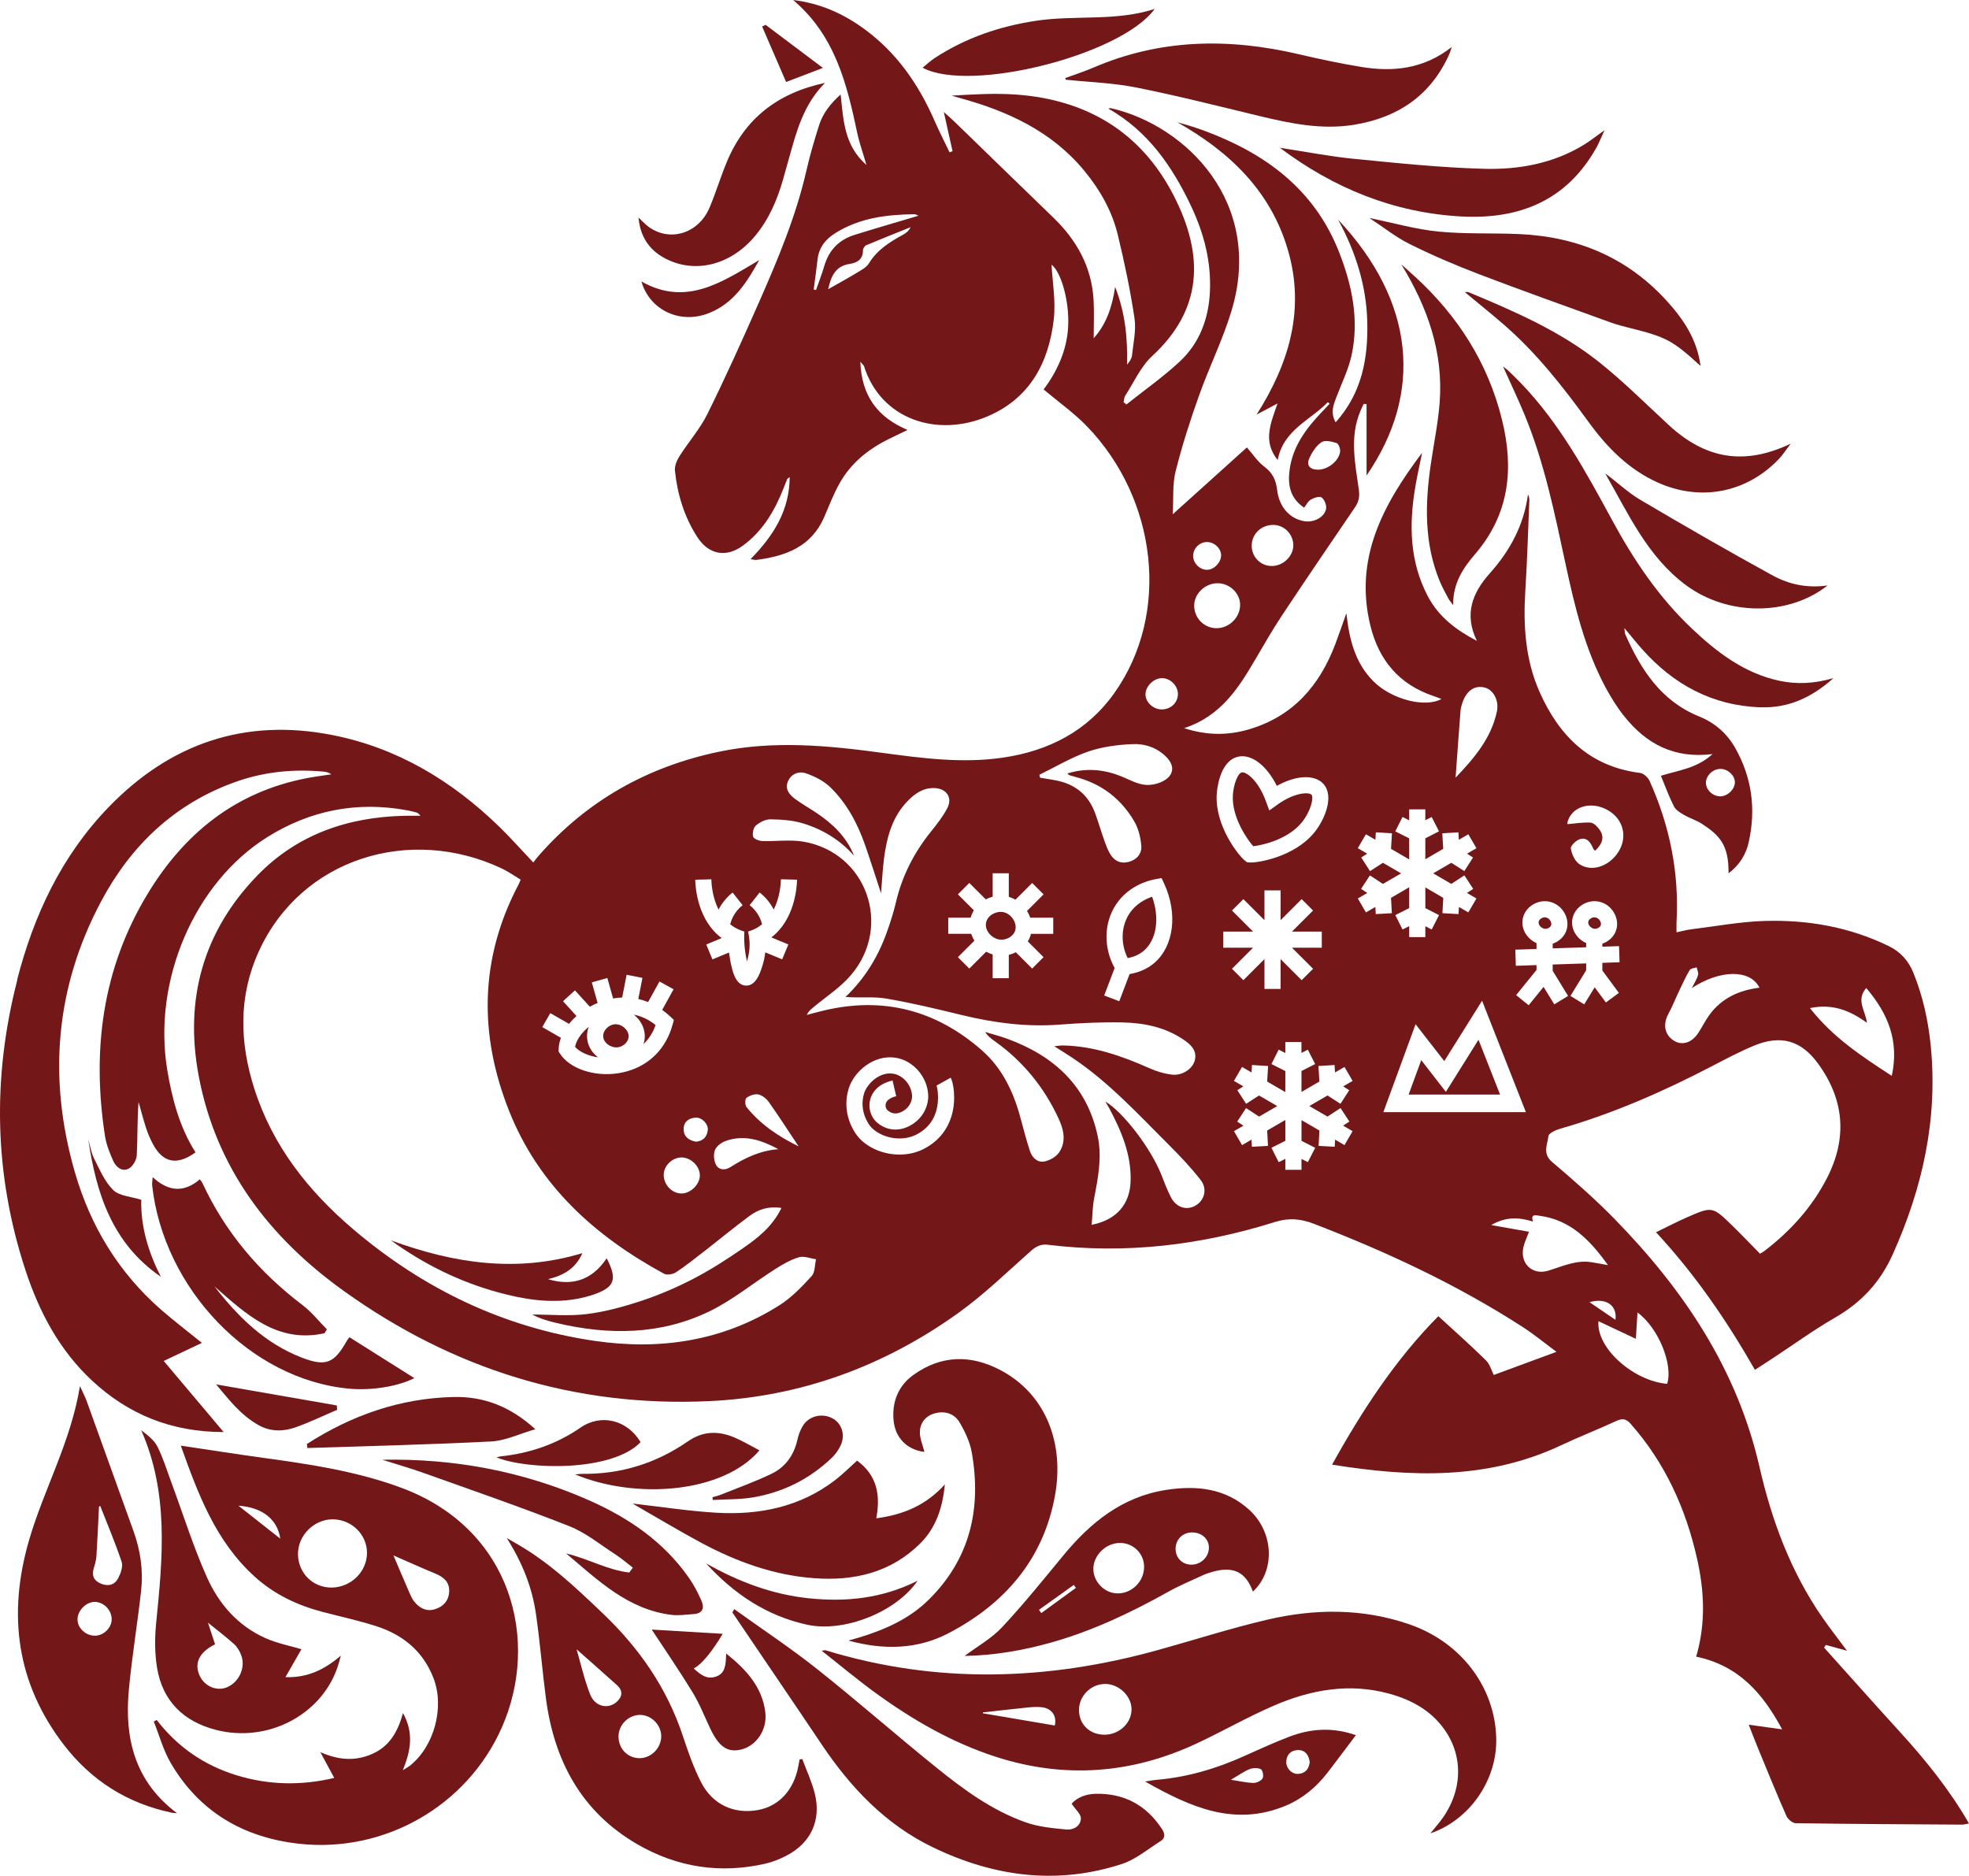 <?xml version="1.0" encoding="UTF-8"?> <svg xmlns="http://www.w3.org/2000/svg" width="1268" height="1208" viewBox="0 0 1268 1208" fill="none"><path d="M99.033 1108.69C99.664 1108.34 100.296 1108.01 100.927 1107.66C114.279 1125.03 131.432 1136.85 152.259 1143.25C173.085 1149.65 194.015 1150.04 215.254 1144.98C211.993 1138.96 209.145 1133.69 206.297 1128.41C217.986 1133.48 228.632 1134.42 239.767 1129.5C250.953 1124.55 256.224 1115.11 259.523 1103.25C266.431 1115.64 264.73 1127.18 259.382 1140.02C261.895 1138.44 262.99 1137.89 263.931 1137.14C279.68 1124.66 286.446 1099.45 279.126 1080.62C272.476 1063.52 259.665 1052.93 242.692 1047.4C231.274 1043.69 219.468 1041.16 207.844 1038.11C191.554 1033.84 176.72 1026.85 164.09 1015.43C138.881 992.674 127.553 962.188 116.444 931.006C134.757 933.724 152.156 936.469 169.593 938.866C199.84 943.015 229.946 947.512 258.789 958.271C329.697 984.724 347.972 1056.74 323.034 1112.8C300.622 1163.2 247.422 1193.5 192.507 1187.37C156.795 1183.37 128.314 1166.84 109.936 1135.33C105.141 1127.12 102.603 1117.6 99.033 1108.68V1108.69ZM153.548 969.674C162.44 976.684 171.23 983.603 180.483 990.896C178.743 978.397 168.742 970.679 153.548 969.674ZM214.21 978.449C202.005 978.449 191.592 989.092 191.902 1001.29C192.198 1013.26 201.67 1022.5 213.54 1022.4C226.08 1022.28 236.39 1012.12 236.338 999.941C236.287 988.151 226.312 978.462 214.223 978.449H214.21ZM289.281 1024.76C289.462 1018.7 285.595 1015.58 280.363 1013.41C270.723 1009.4 261.212 1005.11 253.376 1001.69C255.953 1007.74 259.304 1015.71 262.771 1023.65C263.931 1026.3 264.962 1029.14 266.728 1031.36C270.156 1035.68 274.705 1038.13 280.401 1036.25C285.814 1034.45 289.114 1030.56 289.281 1024.76Z" fill="#731718"></path><path d="M894.785 1090.77C868.958 1083.63 844.007 1088.17 820.1 1098.54C803.372 1105.79 787.469 1114.9 770.947 1122.65C728.92 1142.36 685.656 1145.7 641.296 1131.38C613.149 1122.3 587.864 1107.67 564.073 1090.42C552.371 1081.94 541.275 1072.61 529.109 1063.05C530.9 1062.86 531.338 1062.69 531.686 1062.8C603.136 1084.65 674.546 1082.45 745.944 1062.56C769.323 1056.06 792.469 1048.61 816.079 1043.09C846.662 1035.94 877.502 1035.67 907.621 1046.08C941.026 1057.64 962.767 1086.57 963.553 1119.52C964.185 1145.96 946.851 1171.84 921.179 1180.68C923.743 1177.52 925.316 1175.64 926.849 1173.72C941.657 1155.19 943.114 1131.96 930.136 1113.72C921.462 1101.5 908.884 1094.66 894.785 1090.77ZM671.067 1099.49C668.025 1099.11 664.868 1099.31 661.788 1099.62C652.148 1100.59 642.533 1101.73 632.906 1102.82C632.932 1103 632.958 1103.19 632.996 1103.37C648.397 1105.99 663.811 1108.61 679.25 1111.23C680.694 1105.33 677.536 1100.29 671.067 1099.48V1099.49ZM711.315 1084.47C702.229 1084.7 694.767 1092.38 694.857 1101.4C694.961 1110.61 701.778 1117.16 711.289 1117.16C720.852 1117.16 728.855 1109.52 728.688 1100.55C728.533 1091.94 720.208 1084.24 711.302 1084.47H711.315Z" fill="#731718"></path><path d="M333.757 994.8C354.248 1006.67 371.247 1022.86 388.22 1039.05C411.56 1061.29 429.525 1087.06 439.745 1117.96C443.122 1128.16 446.666 1138.47 451.589 1147.98C459.025 1162.33 472.867 1168.43 488.074 1165.67C501.671 1163.21 511.272 1152.77 514.107 1137.4C514.378 1135.96 514.649 1134.53 514.932 1133.08C515.512 1133.01 516.092 1132.93 516.672 1132.85C519.378 1140.17 522.742 1147.31 524.649 1154.82C529.109 1172.34 522.123 1187.1 506.014 1195.28C501.98 1197.33 497.65 1199.08 493.255 1200.11C464.013 1206.93 436.111 1202.6 410.361 1187.67C374.43 1166.83 356.826 1133.92 351.555 1093.68C349.183 1075.59 347.753 1057.36 345.136 1039.31C342.675 1022.4 336.54 1006.62 326.346 990.522C329.955 992.597 331.862 993.692 333.77 994.787L333.757 994.8ZM412.075 1132.27C419.653 1132.19 426.123 1125.28 425.814 1117.6C425.517 1110.41 419.086 1104.3 411.934 1104.41C404.484 1104.53 398.182 1111.05 398.311 1118.51C398.44 1126.41 404.381 1132.35 412.075 1132.27ZM380.049 1091.23C383.194 1099.23 391.777 1100.97 397.254 1095.91C400.992 1092.46 401.121 1088.67 397.345 1085.25C388.684 1077.46 379.92 1069.78 371.311 1062.15C373.979 1071.29 376.247 1081.56 380.049 1091.22V1091.23Z" fill="#731718"></path><path d="M1133.7 455.504C1102.61 454.434 1077.61 440.776 1057.27 417.828C1053.75 413.859 1050.44 409.697 1046.06 404.453C1046.36 406.785 1046.28 407.61 1046.56 408.28C1056.64 431.228 1069.68 451.497 1094.3 461.444C1104.25 465.464 1112.08 472.28 1117.36 481.545C1128.19 500.563 1130.91 520.999 1126.16 542.286C1124.41 550.158 1120.37 556.975 1113.15 562.399C1113.36 544.141 1107.38 537.995 1096.13 530.624C1092.52 528.266 1088.22 526.978 1084.45 524.8C1082.04 523.396 1079.21 521.695 1078.02 519.389C1074.84 513.139 1072.45 506.491 1069.58 499.597C1080.86 496.066 1092.66 494.907 1102.84 485.629C1077.82 488.722 1060.02 478.865 1045.97 461.276C1041.34 455.478 1037.35 449.061 1033.84 442.503C1020.59 417.712 1014.09 390.653 1008.24 363.452C1001.21 330.801 994.6 298.034 981.764 267.007C977.614 256.969 972.923 247.151 967.897 235.966C969.843 237.525 970.706 238.105 971.428 238.814C974.109 241.417 976.789 244.007 979.38 246.7C1004.32 272.573 1021.25 303.794 1038.19 335.002C1052.01 360.489 1068.01 384.378 1089.17 404.453C1105.6 420.044 1123.31 433.664 1146.12 438.47C1157.19 440.802 1168.35 440.287 1180.69 436.73C1166.42 449.487 1151.37 456.11 1133.66 455.491L1133.7 455.504ZM1098.59 503.849C1098.4 508.488 1102.86 512.83 1107.82 512.843C1112.48 512.843 1117.2 508.333 1117.23 503.823C1117.25 499.52 1112.87 495.306 1108.24 495.177C1103.36 495.036 1098.78 499.146 1098.58 503.849H1098.59Z" fill="#731718"></path><path d="M51.49 892.672C53.423 896.95 54.802 899.501 55.769 902.181C65.86 930.078 75.835 958.013 85.926 985.896C90.449 998.408 92.331 1011.33 90.875 1024.47C88.503 1045.92 84.895 1067.23 82.936 1088.71C80.114 1119.64 86.854 1147.37 114.021 1167.73C112.32 1167.56 111.534 1167.56 110.773 1167.41C82.137 1161.47 58.836 1146.73 41.115 1123.68C10.584 1083.94 4.888 1039.77 18.6 992.275C28.137 959.237 45.574 928.854 51.49 892.672ZM76.17 1016.28C77.768 1013.15 79.327 1008.74 78.322 1005.77C74.25 993.576 69.198 981.709 64.507 969.726C64.249 969.945 63.991 970.164 63.733 970.396C63.218 980.974 62.779 991.553 62.109 1002.11C61.942 1004.75 61.156 1007.39 60.382 1009.95C58.939 1014.75 60.421 1017.98 65.035 1019.89C69.803 1021.85 73.94 1020.62 76.17 1016.28ZM61.027 1053.4C66.684 1053.44 71.917 1048.38 71.917 1042.84C71.917 1036.84 66.762 1031.59 60.911 1031.64C55.318 1031.69 49.853 1037.35 49.918 1043.02C49.982 1048.51 55.163 1053.35 61.014 1053.4H61.027Z" fill="#731718"></path><path d="M472.802 1036.26C490.806 1049.2 509.158 1061.34 526.325 1074.97C552.474 1095.73 577.566 1117.83 603.574 1138.78C621.024 1152.85 639.273 1166.12 660.666 1173.65C668.863 1176.53 677.91 1177.36 686.661 1178.21C691.133 1178.65 695.953 1176.07 696.056 1171.07C696.121 1168.26 692.628 1165.37 690.102 1161.59C693.646 1157.55 699.278 1155.32 705.722 1155.21C724.022 1154.86 738.109 1162.51 748.2 1177.76C750.262 1180.86 750.636 1183.65 747.323 1185.73C739.14 1190.87 731.381 1197.52 722.424 1200.43C680.642 1214.04 640.072 1208.58 600.983 1189.78C570.336 1175.04 547.847 1151.3 529.16 1123.46C510.112 1095.07 490.832 1066.83 471.694 1038.51C471.604 1038.36 471.964 1037.93 472.802 1036.28V1036.26Z" fill="#731718"></path><path d="M546.327 1056.53C549.201 1055.72 551.185 1055.19 553.131 1054.6C569.795 1049.56 585.557 1042.59 598.084 1030.22C624.839 1003.79 632.185 971.336 625.779 935.271C624.581 928.544 621.423 921.883 617.892 915.943C614.593 910.364 608.536 908.431 602.053 910.17C596.228 911.729 592.594 916.162 592.387 921.857C592.22 926.29 594.282 930.799 595.3 935.039C584.126 933.673 576.316 925.955 575.401 914.229C574.473 902.4 578.675 892.286 588.25 885.431C606.19 872.584 625.315 872.249 644.557 882.519C674.25 898.367 685.308 930.323 679.418 962.999C672.02 1004.05 647.173 1032.8 610.855 1051.77C590.66 1062.31 569.099 1062.73 546.339 1056.53H546.327Z" fill="#731718"></path><path d="M750.842 959.52C770.302 956.518 789.028 958.219 804.583 972.418C820.307 986.76 821.402 1011.56 806.839 1025C802.341 1012.5 794.389 1008.5 781.205 1012.16C779.014 1012.76 776.798 1013.44 774.748 1014.4C767.222 1017.88 759.528 1021.09 752.298 1025.12C728.314 1038.53 703.647 1050.24 677.111 1057.74C658.746 1062.92 640.123 1066.12 621.191 1066.42C629.323 1060.32 638.435 1055.27 645.214 1048.04C659.068 1033.24 671.84 1017.39 684.754 1001.72C702.268 980.459 722.798 963.876 750.868 959.533L750.842 959.52ZM767.377 1007.65C773.485 1007.58 778.512 1002.65 778.512 996.707C778.512 990.96 773.705 986.734 767.338 986.889C761.371 987.03 756.938 991.682 757.054 997.673C757.17 1003.48 761.551 1007.71 767.39 1007.65H767.377ZM719.602 1026.16C728.881 1026.25 736.678 1018.56 736.781 1009.22C736.871 1000.69 730.054 993.769 721.458 993.653C712.282 993.537 703.995 1001.59 704.098 1010.52C704.201 1018.84 711.367 1026.07 719.602 1026.15V1026.16ZM670.564 1038.83C677.987 1033.42 685.411 1028.02 692.847 1022.61C692.396 1021.96 691.945 1021.33 691.481 1020.69C684.019 1026.03 676.544 1031.38 669.082 1036.73C669.572 1037.42 670.074 1038.12 670.564 1038.82V1038.83Z" fill="#731718"></path><path d="M101.43 931.701C105.193 939.252 107.655 947.447 110.606 955.397C118.081 975.563 124.512 996.192 133.262 1015.78C140.905 1032.88 153.174 1047.04 170.83 1054.91C178.524 1058.35 187.03 1059.96 194.131 1062.1C191.128 1067.33 187.829 1073.08 183.795 1080.11C198.32 1080.49 208.746 1075.29 219.52 1066.27C218.334 1070.26 217.78 1072.59 216.955 1074.83C205.975 1104.99 171.926 1122.38 139.333 1114.12C118.287 1108.78 104.639 1095.56 101.108 1073.86C99.561 1064.38 99.638 1054.39 100.605 1044.79C104.819 1003.05 108.763 961.44 90.926 921.045C94.986 924.189 99.29 927.411 101.417 931.701H101.43ZM128.61 1079.22C131.806 1086.1 139.693 1089.38 146.266 1086.57C154.05 1083.24 158.355 1073.75 155.288 1065.81C154.282 1063.18 152.646 1060.48 150.571 1058.63C145.184 1053.89 139.513 1049.48 133.907 1044.99C135.44 1049.65 136.974 1054.32 138.508 1058.94C128.288 1063.97 124.847 1071.14 128.61 1079.22Z" fill="#731718"></path><path d="M871.973 80.352C851.237 83.728 831.119 79.54 811.066 74.721C784.672 68.369 758.355 61.656 731.742 56.347C716.844 53.37 701.456 52.919 686.287 51.322C686.21 50.974 686.12 50.626 686.042 50.265C692.151 48.01 698.389 46.013 704.369 43.449C747.298 25.01 791.309 24.392 836.133 34.867C849.458 37.986 862.875 40.833 876.368 43.062C896.924 46.464 916.655 44.596 934.917 30.267C934.002 32.883 933.693 34.043 933.203 35.125C921.256 61.656 900.056 75.778 871.973 80.352Z" fill="#731718"></path><path d="M608.471 955.977C606.95 971.542 602.53 984.144 592.555 994.027C573.661 1012.75 550.064 1018.24 524.417 1016.38C498.32 1014.5 474.181 1005.7 451.331 993.421C436.781 985.6 422.617 977.057 407.345 968.295C426.162 970.421 443.56 973.14 461.061 974.184C488.912 975.833 515.254 970.576 537.975 953.065C542.847 949.315 547.203 944.896 551.933 940.657C564.936 950.153 567.089 963 564.305 977.792C581.652 975.498 596.151 969.532 608.471 955.977Z" fill="#731718"></path><path d="M194.466 874.349C209.841 880.264 215.241 877.932 223.283 863.603C223.67 862.907 224.224 862.302 225.036 861.181C238.903 869.93 252.616 878.576 266.818 887.518C255.902 893.085 238.684 895.559 225.216 894.347C160.829 888.575 105.27 829.496 98.002 763.473C97.847 762.029 98.156 760.522 98.311 758.087C108.711 767.686 118.686 768.047 128.7 759.465C129.473 760.586 130.053 761.218 130.388 761.952C145.106 793.701 167.054 819.446 194.866 840.513C200.678 844.92 205.331 850.873 210.511 856.117C209.983 856.954 209.455 857.779 208.926 858.617C178.627 865.304 158.587 846.492 138.121 828.44C153.341 848.154 170.753 865.227 194.453 874.349H194.466Z" fill="#731718"></path><path d="M911.152 178.073C938.758 203.367 958.192 233.621 967.239 270.228C975.049 301.797 972.059 331.059 949.983 356.778C942.315 365.707 935.626 375.474 935.793 389.725C934.015 387.264 933.203 386.362 932.662 385.331C930.754 381.659 928.692 378.025 927.12 374.211C917.055 349.729 917.686 324.397 921.423 298.859C923.344 285.729 926.063 272.676 927.094 259.482C929.633 226.947 919.297 197.8 902.414 170.265C905.327 172.868 908.278 175.445 911.152 178.099V178.073Z" fill="#731718"></path><path d="M1037.72 207.838C1009.27 197.517 980.746 187.389 952.47 176.591C937.379 170.832 922.467 164.441 908.007 157.276C898.986 152.805 890.957 146.363 881.884 140.41C897.465 143.58 911.693 147.69 926.179 149.12C943.461 150.834 960.989 149.958 978.387 150.744C1016.15 152.432 1048.61 166.103 1074.09 194.579C1084.41 206.124 1092.92 218.79 1095.11 235.644C1076.75 218.971 1073.15 217.102 1049.06 211.085C1045.25 210.131 1041.41 209.165 1037.72 207.825V207.838Z" fill="#731718"></path><path d="M1067.61 310.765C1048.65 302.26 1034.73 287.945 1022.76 271.439C1006.41 248.903 989.277 227.037 968.077 208.74C960.1 201.846 951.877 195.236 943.32 188.124C944.505 188.124 945.163 187.943 945.652 188.149C975.178 200.455 1004.63 213.172 1029.83 233.235C1045.53 245.72 1059.8 260.023 1074.56 273.655C1098.42 295.715 1123.35 299.903 1153.17 285.742C1150.15 289.697 1148.2 292.79 1145.72 295.406C1124.98 317.336 1095.24 323.16 1067.6 310.765H1067.61Z" fill="#731718"></path><path d="M366.646 982.868C335.819 970.705 304.45 959.894 273.236 948.736C264.343 945.553 255.232 942.95 246.223 940.077C292.387 939.201 336.566 947.447 378.567 965.873C404.368 977.199 427.309 992.635 443.715 1016.22C446.885 1020.76 449.488 1025.79 451.731 1030.88C453.728 1035.43 452.607 1039.09 446.769 1039.46C442.039 1039.76 437.219 1040.54 432.58 1039.99C404.278 1036.59 384.998 1017.56 364.597 1000.44C378.451 1003.67 391.055 1011.09 405.245 1012.71C406.005 1011.67 406.778 1010.62 407.539 1009.58C403.788 1006.71 400.206 1003.57 396.249 1001.01C386.519 994.723 377.253 987.069 366.659 982.881L366.646 982.868Z" fill="#731718"></path><path d="M941.116 139.405C897.543 137.047 858.918 121.211 824.224 95.183C839.999 97.579 855.889 100.698 871.922 102.283C899.759 105.04 927.661 107.939 955.589 108.712C978.091 109.331 1000.3 105.323 1020.09 93.173C1024.19 90.66 1027.98 87.619 1033.29 83.844C1031.05 88.676 1029.73 92.129 1027.93 95.312C1008.78 129.225 978.4 141.415 941.116 139.392V139.405Z" fill="#731718"></path><path d="M508.115 101.857C506.839 106.444 505.576 111.044 504.261 115.619C500.459 128.89 495.111 141.389 486.141 152.097C470.366 170.935 447.04 176.643 427.734 166.09C417.733 160.614 412.256 152.045 411.186 140.101C413.699 142.433 415.478 144.456 417.604 146.015C431.445 156.117 449.939 150.383 457.002 133.555C461.01 124.007 464.013 114.06 467.969 104.486C479.53 76.512 500.562 59.942 531.274 53.383C517.394 67.351 512.909 84.681 508.115 101.87V101.857Z" fill="#731718"></path><path d="M744.823 1146.21C764.67 1144.54 783.435 1138.97 801.516 1130.79C810.95 1126.53 820.397 1122.23 830.063 1118.52C843.981 1113.19 858.158 1112.16 873.133 1117.45C866.638 1126.07 860.877 1133.88 854.936 1141.56C847.706 1150.9 838.865 1158.34 827.897 1162.9C795.034 1176.57 766.681 1163.87 737.426 1147.32C740.905 1146.79 742.864 1146.37 744.836 1146.2L744.823 1146.21ZM835.991 1142.4C840.669 1142.13 842.873 1139.19 843.44 1134.91C842.899 1130.3 840.566 1127.05 836.03 1127.05C831.725 1127.05 828.606 1129.6 828.336 1134.36C828.091 1138.7 831.828 1142.64 835.991 1142.4ZM807.2 1148.21C809.223 1148.26 812.11 1146.9 813.089 1145.27C813.914 1143.89 813.154 1139.98 811.981 1139.38C810.022 1138.39 806.89 1138.46 804.751 1139.32C800.988 1140.84 797.598 1143.3 792.675 1146.18C798.333 1147.04 802.766 1148.11 807.213 1148.21H807.2Z" fill="#731718"></path><path d="M1085.91 376.982C1060.8 358.427 1048.61 330.724 1033.73 304.902C1041.36 310.417 1048.14 317.04 1056.06 321.73C1084.25 338.403 1112.63 354.742 1141.34 370.487C1151.73 376.183 1163.4 378.953 1176.92 377.033C1151.56 397.018 1112.42 396.567 1085.91 376.982Z" fill="#731718"></path><path d="M197.649 929.936C226.441 911.42 257.771 900.429 292.181 899.669C311.487 899.244 328.666 905.738 344.724 920.414C334.414 923.403 325.508 927.823 316.41 928.3C276.948 930.336 237.421 931.225 197.92 932.526C197.83 931.663 197.74 930.799 197.637 929.936H197.649Z" fill="#731718"></path><path d="M594.114 43.616C596.834 41.426 599.231 39.145 601.963 37.367C621.913 24.314 643.899 16.867 667.407 13.349C692.538 9.587 718.403 13.903 743.573 5.773C722.089 35.434 624.826 60.045 594.127 43.616H594.114Z" fill="#731718"></path><path d="M461.036 1079.76C467.364 1077.57 467.376 1071.83 467.621 1064.86C480.934 1075.49 490.832 1086.61 492.843 1102.67C494.247 1113.87 487.108 1124.3 477.364 1126.68C468.562 1128.83 462.969 1125 457.363 1113.14C453.651 1105.28 450.442 1097.08 445.918 1089.7C437.103 1075.31 427.528 1061.38 419.705 1049.45C433.469 1050.27 449.604 1051.24 465.43 1052.18C458.024 1064.42 451.8 1071.86 446.756 1074.49C450.893 1078.26 455.017 1081.84 461.036 1079.75V1079.76Z" fill="#731718"></path><path d="M473.15 925.839C478.447 928.106 483.435 931.096 489.066 934.034C465.624 961.531 409.859 965.886 370.422 949.547C372.188 949.38 373.386 949.148 374.572 949.161C399.652 949.534 422.501 942.435 443.044 928.197C452.8 921.445 462.801 921.393 473.15 925.826V925.839Z" fill="#731718"></path><path d="M519.868 1046.34C493.693 1040.66 472.48 1026.38 454.695 1006.81C475.47 1018.6 497.276 1026.86 520.976 1029.31C544.806 1031.77 568.055 1029.49 590.918 1017.99C577.128 1038.2 543.53 1051.47 519.868 1046.34Z" fill="#731718"></path><path d="M319.773 938.556C320.985 938.247 321.694 937.976 322.428 937.899C341.09 935.953 358.256 930.104 373.837 919.396C387.241 910.183 403.956 914.474 412.539 928.751C394.007 948.04 339.44 946.648 319.773 938.556Z" fill="#731718"></path><path d="M513.514 927.179C514.172 924.189 515.306 921.174 516.839 918.533C520.59 912.013 529.147 909.809 535.888 913.301C541.855 916.381 544.509 923.622 541.558 930.4C540.192 933.531 538.04 936.572 535.565 938.93C521.221 952.601 504.094 961.144 484.607 964.365C476.217 965.757 467.544 965.499 458.999 966.002C458.948 965.396 458.883 964.791 458.832 964.185C460.585 963.67 462.402 963.296 464.09 962.626C475.019 958.232 486.154 954.263 496.748 949.174C505.743 944.857 511.298 937.178 513.514 927.192V927.179Z" fill="#731718"></path><path d="M166.719 917.914C154.708 911.278 146.769 900.506 139.178 891.564C164.618 895.997 190.755 900.545 216.904 905.106C216.968 906.047 217.033 906.988 217.084 907.928C208.166 911.742 199.415 915.994 190.291 919.216C182.493 921.973 174.284 922.089 166.706 917.914H166.719Z" fill="#731718"></path><path d="M488.912 167.507C480.883 182.016 472.48 195.198 456.809 201.537C438.07 209.126 418.339 199.72 413.081 181.282C441.91 197.581 464.928 181.694 488.899 167.494L488.912 167.507Z" fill="#731718"></path><path d="M56.838 733.669C58.05 737.844 58.668 742.302 60.602 746.116C64.197 753.216 67.432 761.076 72.948 766.423C76.904 770.263 84.302 770.547 90.978 772.673C90.514 789.333 95.347 806.226 103.621 822.281C72.265 800.814 61.929 768.446 56.838 733.669Z" fill="#731718"></path><path d="M506.233 52.803C501.129 40.988 495.961 29.03 490.793 17.073C491.528 16.712 492.263 16.338 493.01 15.978C505.112 25.075 517.213 34.184 529.921 43.732C521.582 46.928 514.52 49.634 506.233 52.803Z" fill="#731718"></path><path d="M375.023 807.037C370.577 817.229 362.561 821.482 352.908 823.788C368.592 828.491 381.338 824.368 390.707 810.323C397.693 823.93 395.837 828.968 382.511 833.607C378.619 834.959 374.559 835.977 370.487 836.647C353.539 839.469 337.017 836.712 320.701 832.254C295.686 825.412 272.836 814.034 251.765 798.817C291.897 813.519 332.532 819.897 375.036 807.024L375.023 807.037Z" fill="#731718"></path><path d="M398.157 674.423C395.85 674.797 393.169 674.036 391.184 672.439C390.231 671.666 388.594 670.016 388.452 667.555C388.233 663.909 391.287 660.791 394.535 659.876C394.96 659.76 395.373 659.682 395.798 659.644C398.092 659.425 400.579 660.378 402.422 662.182C404.085 663.806 404.961 665.829 404.832 667.749C404.626 670.867 401.623 673.856 398.157 674.423Z" fill="#731718"></path><path d="M379.16 661.267C378.322 663.445 377.923 665.79 378.065 668.174C378.348 672.967 380.694 677.374 384.676 680.556C384.831 680.685 384.998 680.801 385.166 680.93C378.889 680.015 373.373 677.606 370.345 674.178C371.131 669.823 374.43 665.133 379.147 661.267H379.16Z" fill="#731718"></path><path d="M10.984 631.18C21.732 589.368 39.685 551.06 70.074 519.685C109.665 478.787 157.698 462.307 213.927 473.35C255.863 481.584 291.124 502.87 321.552 532.441C328.937 539.618 335.767 547.362 343.422 555.441C344.737 553.779 345.704 552.439 346.786 551.202C377.987 515.575 417.063 493.67 463.291 484.057C498.268 476.777 533.091 480.076 567.978 484.805C593.908 488.322 619.941 491.776 646.116 487.884C675.423 483.516 700.27 470.863 717.733 446.162C753.793 395.176 745.352 321.511 699.961 274.532C691.674 265.95 681.751 258.966 672.098 250.836C680.72 239.188 687.035 225.851 687.872 210.415C688.774 193.832 683.233 174.955 677.176 170.445C677.73 181.475 679.985 193.793 678.606 205.686C675.41 233.338 663.386 256.286 636.399 267.947C603.638 282.121 567.269 270.176 556.418 235.85C556.186 235.129 555.4 234.588 554.033 232.964C554.807 254.882 565.091 268.707 584.461 276.89C579.538 279.273 575.427 281.18 571.38 283.229C558.493 289.736 547.667 298.678 540.592 311.383C536.777 318.238 533.929 325.634 530.823 332.876C522.575 352.062 506.052 358.131 487.211 360.566C486.321 360.682 485.381 360.36 483.331 360.115C498.088 345.026 508.398 328.881 508.553 307.221C507.509 308.059 507.071 308.239 506.942 308.561C506.13 310.468 505.382 312.388 504.635 314.321C498.951 328.855 491.219 342.011 478.383 351.405C467.518 359.355 456.332 357.138 449.05 345.877C440.673 332.901 436.266 318.457 434.655 303.227C434.332 300.212 435.827 296.552 437.529 293.859C443.38 284.621 450.803 276.22 455.61 266.504C467.286 242.898 478.112 218.855 488.731 194.747C500.949 167.031 512.677 139.095 519.43 109.382C521.634 99.693 524.469 90.119 527.485 80.635C529.933 72.93 534.805 66.732 541.352 60.844C543.143 77.659 543.71 93.791 557.99 106.264C555.735 98.507 553.428 92.116 552.036 85.545C545.347 54.092 537.911 23.039 510.769 0C528.58 2.203 543.04 8.852 556.263 18.439C577.386 33.746 591.601 54.35 601.924 77.981C604.901 84.784 608.291 91.407 611.5 98.108C612.144 97.863 612.789 97.618 613.42 97.36C611.667 89.475 609.902 81.589 607.801 72.131C610.868 74.914 612.737 76.499 614.49 78.2C635.793 98.855 657.045 119.562 678.374 140.178C693.414 154.712 703.015 171.914 704.24 193.097C704.704 201.202 704.317 209.345 704.317 217.85C712.372 208.804 716.161 198.058 718.133 184.748C724.821 202.065 726.162 218.185 725.801 234.781C727.386 232.925 728.765 230.993 728.984 228.957C729.822 220.955 731.755 212.709 730.595 204.952C727.902 186.925 724.138 169.015 719.86 151.285C716.161 135.977 708.493 122.422 698.466 110.207C677.33 84.475 648.81 71.461 617.609 62.983C615.998 62.545 614.412 62.055 612.814 61.591C626.901 60.767 640.845 59.903 654.648 60.921C699.832 64.246 734.706 85.016 755.675 125.63C776.037 165.085 774.065 199.733 741.936 229.33C734.565 236.121 730.221 246.21 724.615 254.869C723.881 256.003 723.906 257.613 723.571 259.005C724.177 259.495 724.796 259.984 725.401 260.474C736.859 251.351 748.909 242.873 759.605 232.951C772.467 221.019 778.344 205.351 779.169 187.827C780.071 168.474 775.29 150.267 767.17 133.014C755.108 107.411 739.449 84.578 713.712 69.889C714.666 69.773 715.091 69.593 715.465 69.683C763.781 80.803 814.262 130.604 792.972 200.468C787.314 219.048 778.563 236.675 772.042 255.036C766.359 271.001 761.152 287.211 757.054 303.626C754.966 311.963 755.791 321.021 755.224 331.188C772.403 315.713 787.997 301.642 802.973 288.151C806.942 292.661 809.932 297.351 814.108 300.469C819.392 304.412 821.673 308.961 822.433 315.403C823.76 326.665 830.578 333.984 839.793 335.633C846.056 336.754 853.183 333.056 853.995 327.477C854.33 325.183 852.887 321.653 851.069 320.338C849.729 319.372 846.172 320.596 844.11 321.769C842.332 322.774 841.288 325.08 839.818 326.936C830.488 320.596 829.212 311.899 830.514 302.364C832.55 287.417 841.082 276.026 851.082 265.486C852.809 263.656 854.549 261.827 856.276 260.01C855.877 259.675 855.49 259.327 855.09 258.992C843.814 270.705 826.428 276.799 822.82 296.282C812.999 284.105 818.322 272.56 822.704 259.842C817.329 262.69 813.283 264.842 809.236 266.981C830.191 234.008 840.643 199.231 829.315 160.73C818.167 122.822 791.644 97.67 758.149 78.728C764.309 80.391 770.251 82.22 776.063 84.385C815.126 98.971 846.533 122.048 862.346 162.379C870.749 183.82 875.337 205.854 870.401 228.725C868.403 237.938 864.06 246.648 860.697 255.552C858.815 260.525 856.56 265.422 860.104 271.993C877.193 252.975 881.046 230.645 880.505 207.387C879.964 183.949 872.953 161.98 861.65 141.376C911.461 194.36 916.488 253.31 880.041 306.203V260.229C879.422 260.177 878.804 260.139 878.198 260.087C877.438 261.724 876.626 263.334 875.943 265.009C869.035 281.657 872.734 298.588 875.066 315.365C875.698 319.926 875.002 323.173 872.515 326.82C856.727 349.949 840.991 373.116 825.5 396.451C819.546 405.432 814.172 414.813 808.72 424.116C797.766 442.838 786.425 461.122 762.531 468.943C777.764 473.827 791.193 473.595 804.583 469.613C832.756 461.225 849.806 441.511 859.898 414.851C862.398 408.254 864.666 401.554 867.037 394.905C868.867 411.398 872.45 426.77 884.5 438.805C896.112 450.401 917.647 456.006 928.293 450.144C926.385 449.435 924.697 448.765 922.97 448.185C901.022 440.725 887.967 425.198 882.528 403.035C871.922 359.883 890.351 325.312 915.792 291.617C914.129 299.89 912.518 306.951 911.332 314.089C907.337 338.107 907.788 361.648 919.439 383.888C926.411 397.199 937.662 405.728 951.091 412.725C942.791 395.704 947.998 381.955 959.507 369.096C972.433 354.652 981.364 338.068 983.993 318.418C984.56 319.668 984.921 320.867 984.87 322.039C984.058 341.522 983.504 361.03 982.279 380.486C980.862 402.958 982.279 425.018 991.533 445.788C1004.1 474.007 1023.84 493.721 1056.16 497.767C1058.43 498.051 1061.28 500.654 1062.29 502.883C1075.28 531.745 1081.41 561.974 1079.66 593.697C1079.56 595.669 1079.65 597.653 1079.65 600.411C1083.46 599.612 1086.22 598.826 1089.04 598.491C1104.87 596.545 1120.67 593.556 1136.55 593.092C1164.22 592.28 1191.1 596.996 1216.29 609.263C1223.94 612.987 1229.05 618.72 1232.26 626.671C1238.28 641.63 1241.72 657.131 1243.32 673.122C1248.08 720.462 1238.15 765.057 1218.77 808.068C1210.77 825.824 1198.54 838.902 1181.69 848.592C1167.88 856.542 1154.92 865.987 1141.57 874.762C1137.86 877.197 1134.14 879.594 1130.14 882.184C1111.76 850.048 1091.49 820.567 1066.45 793.572C1073.55 790.132 1079.79 786.872 1086.22 784.05C1102.69 776.809 1102.77 776.847 1115.68 789.41C1121.54 795.119 1127.19 801.059 1133.39 807.372C1133.59 807.243 1135.09 806.535 1136.36 805.555C1153.05 792.761 1166.91 777.44 1176.55 758.666C1189.75 732.948 1187.77 708.156 1170.72 684.86C1159.82 669.965 1146.75 666.305 1129.69 673.354C1120.5 677.142 1111.67 681.832 1102.84 686.432C1071.31 702.861 1038.9 717.137 1004.61 726.943C1001.79 727.755 997.345 729.804 997.152 731.646C996.572 737.097 993.144 742.869 999.446 748.229C1013.34 760.045 1027.14 772.106 1039.87 785.145C1084.17 830.553 1118.64 881.604 1133.1 944.806C1140.98 979.248 1153.26 1012.43 1173.74 1041.87C1178.62 1048.89 1183.91 1055.66 1189.42 1063.08C1184.41 1061.71 1180.09 1060.54 1175.76 1059.35C1175.4 1059.93 1175.04 1060.5 1174.69 1061.08C1191.02 1079.26 1207.26 1097.53 1223.72 1115.59C1240.16 1133.64 1255.42 1152.53 1268 1174.32C1265.86 1174.69 1264.66 1175.08 1263.48 1175.06C1227.76 1174.84 1192.05 1174.68 1156.35 1174.14C1154.3 1174.11 1151.34 1171.55 1150.41 1169.45C1144.21 1155.4 1138.44 1141.18 1132.58 1126.99C1130.48 1121.91 1128.54 1116.78 1126.16 1110.73C1133.68 1111.77 1140.04 1112.66 1147.67 1113.72C1135.04 1090.15 1119.37 1072.54 1092.3 1066.89C1098.63 1045.25 1097.52 1024.46 1092.87 1003.76C1085.61 971.439 1072.27 942.1 1050.18 917.012C1047.1 913.52 1044.67 913.327 1040.65 915.196C1028.98 920.607 1016.96 925.259 1005.34 930.748C958.05 953.052 908.794 951.429 857.836 943.234C877.438 907.864 899.192 874.878 926.282 847.626C936.902 857.393 947.147 866.438 956.878 876.025C959.52 878.627 960.589 882.828 961.955 885.482C974.353 880.908 988.092 875.844 1002.36 870.587C995.128 865.253 987.924 859.312 980.127 854.287C937.907 827.087 892.658 806.032 845.863 788.032C837.473 784.798 829.702 784.243 821.118 786.949C773.395 801.961 724.68 807.772 674.817 801.626C670.255 801.059 667.188 802.695 663.785 805.697C648.436 819.304 633.615 833.748 617.016 845.641C568.996 880.045 515.229 899.72 456.035 902.362C369.765 906.215 291.562 881.63 221.608 831.532C173.408 797.013 139.075 752.262 127.914 692.656C118.712 643.499 130.827 599.741 165.843 563.701C191.399 537.402 223.953 526.192 260.297 525.38C263.763 525.303 267.243 525.38 270.723 525.38C269.705 523.847 268.777 523.396 267.784 523.125C265.98 522.636 264.163 522.198 262.333 521.863C230.036 515.858 199.827 521.785 172.158 539.09C124.989 568.61 98.169 631.825 107.732 689.151C110.851 707.873 115.684 725.977 125.904 742.135C113.931 750.781 104.897 748.899 98.427 736.684C96.687 733.399 95.205 729.932 94.058 726.389C92.254 720.874 90.823 715.243 89.225 709.664C88.323 721.196 88.684 732.6 88.078 743.964C87.911 747.018 85.501 751.244 82.897 752.585C78.58 754.814 74.713 751.657 72.909 747.611C70.667 742.534 68.489 737.2 67.638 731.775C59.094 676.691 65.795 624.003 95.025 575.71C118.596 536.745 151.705 509.957 197.546 501.143C202.792 500.138 208.101 499.481 213.385 498.669C211.71 497.51 210.125 497.097 208.501 496.943C189.221 495.126 170.276 496.968 152.027 503.424C112.707 517.34 84.366 544.321 65.112 580.503C35.509 636.115 30.805 694.704 48.229 754.968C58.23 789.591 76.35 819.51 103.685 843.399C111.714 850.422 120.233 856.89 130.015 864.827C121.767 868.732 114.292 872.275 105.438 876.463C117.823 891.152 130.569 906.279 144.024 922.244C110.451 922.244 82.665 910.905 59.235 889.077C38.215 869.492 25.199 844.855 16.345 817.835C-3.85 756.18 -5.01 693.918 11.087 631.309L10.984 631.18ZM551.843 175.638C554.639 173.937 557.977 172.236 559.562 169.62C564.898 160.846 573.043 155.808 581.639 151.104C583.521 150.074 585.248 148.721 586.42 146.311C576.896 150.138 567.346 153.913 557.887 157.895C556.856 158.333 555.722 160.047 555.735 161.155C555.786 167.082 551.971 169.221 547.151 169.968C537.434 171.463 535.089 178.64 533.31 186.268C539.767 182.583 545.901 179.246 551.855 175.638H551.843ZM588.83 137.962C571.058 138.168 553.789 140.294 538.182 149.958C531.532 154.081 527.369 159.338 526.48 167.172C525.758 173.602 524.843 180.006 524.005 186.436C524.508 186.539 524.997 186.642 525.5 186.758C527.304 181.578 529.328 176.462 530.861 171.205C533.838 161.013 540.372 154.364 550.373 151.246C563.957 147.02 577.618 143.064 591.485 138.928C590.673 138.619 589.745 137.962 588.817 137.974L588.83 137.962ZM863.004 290.947C863.274 289.13 862.024 285.729 860.735 285.316C857.668 284.311 853.26 283.306 851.031 284.775C847.667 286.992 845.077 291.025 843.298 294.826C841.069 299.58 843.35 302.364 848.556 302.48C854.833 302.621 862.089 297.145 863.004 290.947ZM819.417 364.496C826.712 364.251 833.014 357.899 832.872 350.941C832.73 343.777 826.802 337.94 819.739 338.043C811.878 338.146 805.872 344.228 806.078 351.856C806.285 359.097 812.239 364.741 819.417 364.496ZM783.809 404.556C791.928 404.35 798.771 397.289 798.616 389.261C798.475 381.788 791.554 375.41 783.783 375.603C775.767 375.796 768.923 382.574 769.026 390.215C769.142 398.332 775.767 404.762 783.809 404.556ZM777.223 366.97C781.695 367.034 786.36 362.28 786.373 357.641C786.373 353.221 782.094 349.137 777.365 349.072C772.429 349.008 768.24 353.26 768.356 358.195C768.472 362.808 772.596 366.893 777.223 366.957V366.97ZM1218.28 692.862C1223.15 670.261 1215.83 652.724 1201.82 636.283C1195.06 644.143 1201.27 650.714 1202.3 658.703C1191.33 650.792 1180.26 646.192 1165.59 649.207C1180.29 668.071 1198.83 680.196 1218.27 692.862H1218.28ZM1077.66 670.003C1082.96 673.534 1089.27 671.782 1093.55 665.378C1096.08 661.589 1098.05 657.428 1100.72 653.755C1108.63 642.829 1119.91 637.7 1133.07 636.077C1127.01 623.952 1107.38 624.545 1089.49 636.322C1090.87 633.577 1092.59 630.936 1093.5 628.049C1093.96 626.593 1092.97 624.686 1092.64 622.973C1091.1 623.501 1088.83 623.591 1088.19 624.648C1085.73 628.706 1083.74 633.062 1081.7 637.365C1079.21 642.571 1077.09 647.97 1074.36 653.034C1070.83 659.605 1071.91 666.189 1077.65 670.016L1077.66 670.003ZM433.791 637.095L424.692 632.069L417.359 645.328C415.297 644.504 413.197 643.834 411.057 643.357L413.725 629.75L403.531 627.753L400.657 642.403C398.724 642.468 396.778 642.674 394.819 643.022L391.12 629.84L381.119 632.649L384.844 645.921C383.104 646.63 381.441 647.442 379.83 648.318L370.268 637.791L362.574 644.774L371.247 654.335C369.456 655.92 367.845 657.608 366.427 659.36L354.39 652.441L349.209 661.448L361.22 668.354C360.344 670.738 359.841 673.147 359.764 675.531L359.712 677.155L360.589 678.521C366.891 688.249 382.653 693.57 398.079 691.174C400.012 690.877 401.881 690.465 403.685 689.963C418.377 685.865 428.958 675.145 433.147 659.85L433.972 656.861L431.716 654.722C430.028 653.111 428.262 651.655 426.445 650.366L433.765 637.12L433.791 637.095ZM427.425 756.631C427.425 763.138 432.889 768.73 439.114 768.601C444.9 768.472 450.687 762.661 450.7 756.953C450.713 750.909 444.655 745.176 438.508 745.407C432.631 745.639 427.425 750.897 427.425 756.631ZM440.248 727.123C440.248 732.033 443.547 734.404 448.161 735.254C452.775 734.88 455.326 732.162 455.803 727.742C456.229 723.786 451.976 719.483 447.929 719.753C443.508 720.062 440.261 722.395 440.248 727.111V727.123ZM488.963 596.597C486.811 598.027 484.401 599.135 481.811 599.882L481.862 600.063L481.772 600.088C482.983 605.294 483.048 610.448 481.991 615.396C481.721 616.672 481.373 617.947 481.012 619.146C480.432 616.543 479.89 613.36 479.555 610.036C479.207 606.686 479.143 603.271 479.349 599.908H479.233V599.882C476.643 599.135 474.233 598.027 472.08 596.597C471.436 596.171 470.817 595.708 470.225 595.231C470.65 593.556 471.256 591.945 472.042 590.412C473.524 587.538 475.65 584.961 478.228 582.938L471.797 574.782C468.072 577.72 464.966 581.482 462.801 585.657C462.776 585.696 462.763 585.747 462.737 585.786C458.806 578.029 458.175 569.576 458.084 566.278L447.697 566.548C447.864 572.63 449.591 592.847 464.747 604.134L454.811 608.258L458.793 617.857L469.464 613.425C469.786 615.924 470.379 619.764 471.333 623.436C472.184 626.722 474.155 634.427 480.238 634.737C480.367 634.737 480.483 634.737 480.612 634.737C485.883 634.737 488.422 628.771 489.26 626.787C490.922 622.882 491.876 618.733 492.134 617.548C492.43 616.143 492.649 614.739 492.817 613.309L503.707 617.831L507.689 608.232L496.773 603.696C511.44 592.345 513.141 572.54 513.295 566.523L502.908 566.252C502.818 569.551 502.186 578.003 498.255 585.76C498.23 585.722 498.217 585.67 498.191 585.631C496.039 581.444 492.933 577.694 489.195 574.756L482.764 582.913C485.329 584.936 487.468 587.525 488.951 590.386C489.737 591.919 490.342 593.53 490.768 595.205C490.175 595.682 489.569 596.133 488.912 596.571L488.963 596.597ZM467.222 734.829C464.515 735.795 461.371 738.166 460.404 740.653C459.347 743.359 459.708 747.43 461.074 750.059C462.93 753.641 466.938 753.809 470.302 751.67C479.774 745.639 489.672 740.923 501.284 740.086C490.445 734.249 479.349 730.461 467.222 734.816V734.829ZM514.314 738.308C507.973 728.786 501.774 719.16 495.188 709.819C493.616 707.59 490.909 705.373 488.358 704.832C485.999 704.33 482.777 705.515 480.715 707.023C479.723 707.744 479.697 711.648 480.715 712.911C489.672 724.121 501.374 731.917 514.326 738.295L514.314 738.308ZM653.913 579.369C652.56 578.609 651.13 578.003 649.647 577.578V562.374H639.26V577.488C637.713 577.887 636.231 578.467 634.827 579.215L624.22 568.61L616.874 575.955L627.171 586.25C626.256 587.706 625.547 589.291 625.083 590.992H610.649V601.377H625.406C625.908 602.885 626.617 604.366 627.519 605.771L616.874 616.414L624.22 623.759L635.084 612.896C636.412 613.644 637.817 614.249 639.26 614.687V629.982H649.647V614.945C651.233 614.559 652.753 613.992 654.184 613.257L664.687 623.759L672.033 616.414L661.878 606.26C662.509 605.23 663.051 604.147 663.463 603.001C663.656 602.472 663.811 601.931 663.94 601.39H678.271V591.004H663.437C662.999 589.69 662.406 588.389 661.685 587.152C661.581 586.984 661.478 586.817 661.375 586.649L672.046 575.98L664.7 568.636L653.926 579.408L653.913 579.369ZM729.113 479.213C719.537 479.651 709.627 480.939 700.631 484.057C689.793 487.807 679.753 493.876 669.366 498.94C669.494 499.571 669.623 500.203 669.765 500.834C673.167 501.401 676.57 501.916 679.959 502.561C692.383 504.944 701.005 511.928 705.322 523.898C707.436 529.748 709.189 535.714 711.251 541.577C712.204 544.309 713.261 547.04 714.666 549.553C717.269 554.217 721.355 556.408 726.664 555.106C731.91 553.831 735.364 549.901 734.977 544.824C734.565 539.438 733.173 533.627 730.479 529.014C722.102 514.66 709.73 504.983 693.478 500.602C691.88 500.177 690.282 499.739 688.697 499.236C688.349 499.12 688.091 498.734 687.37 498.102C700.077 494.211 711.959 495.564 723.687 500.654C728.224 502.625 732.915 505.035 737.683 505.447C741.795 505.808 746.743 504.584 750.223 502.342C756.229 498.463 756.229 492.755 751.203 487.614C745.171 481.429 737.194 478.813 729.126 479.187L729.113 479.213ZM711.07 641.102L720.788 644.8L727.438 627.315C733.624 626.271 739.088 623.823 743.393 620.112C755.958 609.288 758.574 588.324 749.733 569.138L748.045 565.479L744.076 566.2C739.024 567.128 726.42 570.607 718.481 582.822C710.812 594.638 710.619 610.332 717.81 623.398L711.07 641.115V641.102ZM748.277 436.73C742.98 436.782 737.774 441.833 737.671 447.038C737.567 452.012 742.426 456.715 747.813 456.87C753.716 457.037 758.458 452.746 758.561 447.129C758.665 441.691 753.703 436.679 748.277 436.73ZM956.053 442.76C949.648 441.201 944.428 444.719 941.786 452.502C941.193 454.254 940.678 456.097 940.536 457.926C939.466 471.701 938.487 485.488 937.366 500.821C949.815 487.807 960.306 475.218 963.94 458.377C965.5 451.149 961.736 444.139 956.04 442.76H956.053ZM1037.75 523.293C1027.13 515.394 1012.99 518.165 1009.6 528.859C1009.3 529.774 1009.4 530.805 1009.41 530.753C1014.55 530.341 1019.49 529.452 1024.34 529.774C1026.34 529.903 1028.61 532.3 1030 534.207C1033.31 538.742 1032.28 543.162 1027.18 547.916C1026.56 547.221 1026.2 546.963 1026.05 546.602C1024.41 542.762 1022.14 538.974 1017.46 540.404C1014.98 541.165 1011.32 544.669 1011.59 546.422C1012.14 550.03 1014.15 554.501 1017.02 556.459C1024.91 561.845 1036.21 557.954 1042.13 548.78C1047.77 540.018 1045.96 529.4 1037.76 523.293H1037.75ZM1000.95 646.81L1009.82 641.385L999.897 625.189V621.156L1021.47 620.434V624.854L1011.34 641.385L1020.21 646.81L1026.95 635.819L1034.17 645.599L1042.53 639.427L1031.88 624.996V620.073L1042.97 619.7L1042.62 609.314L1031.88 609.675V607.729C1035.91 606.364 1039.27 603.31 1040.66 599.367C1041.98 595.656 1041.51 591.43 1039.38 587.783C1037.16 583.956 1033.5 581.328 1029.32 580.58C1021.86 579.24 1014.23 584.175 1012.68 591.365C1011.88 595.089 1012.73 598.929 1015.07 602.189C1016.7 604.469 1018.96 606.248 1021.47 607.343V610.036L999.897 610.757V607.742C1003.92 606.376 1007.28 603.323 1008.67 599.38C1009.99 595.669 1009.52 591.443 1007.4 587.796C1005.17 583.969 1001.51 581.341 997.332 580.593C989.87 579.24 982.241 584.188 980.694 591.378C979.895 595.102 980.733 598.942 983.078 602.202C984.715 604.482 986.97 606.26 989.484 607.356V611.131L975.823 611.595L976.171 621.98L989.484 621.529V624.661L976.364 640.844L984.432 647.39L994.033 635.561L1000.94 646.836L1000.95 646.81ZM1073.59 891.19C1077.62 879.014 1068.02 855.086 1054.51 845.242C1054.14 851.388 1053.79 856.967 1053.47 862.212C1045.29 858.346 1037.57 854.712 1029.36 850.834C1027.94 868.293 1052.01 889.361 1073.58 891.19H1073.59ZM1040.31 849.958C1041.63 840.629 1034.18 835.539 1023.61 838.606C1029.59 842.678 1034.75 846.182 1040.31 849.958ZM984.638 793.263C983.078 797.477 981.686 800.26 981.029 803.21C978.696 813.699 986.829 821.43 997.036 818.325C1006.11 815.567 1014.85 811.328 1024.73 812.849C1027.9 813.338 1031.05 813.957 1035.51 814.743C1023.82 798.43 1011.28 785.571 991.339 782.942C989.071 782.646 985.45 781.55 987.241 786.704C978.284 783.896 969.701 783.432 960.306 788.947C969.121 790.506 976.66 791.846 984.651 793.263H984.638ZM982.653 716.235L954.429 644.478L930.084 683.353L911.603 659.605L890.854 716.235H982.653ZM876.626 552.272L882.258 561.008L890.583 555.648L902.298 562.451L890.596 569.241L882.193 563.752L876.51 572.45L880.531 575.078L874.422 578.622L879.642 587.603L885.699 584.085L885.957 588.672L896.331 588.105L895.79 578.222L907.505 571.406V584.82L898.548 589.329L903.213 598.607L907.505 596.442V603.503H917.892V596.494L921.991 598.581L926.707 589.329L917.892 584.832V571.496L929.44 578.209L928.898 588.092L939.273 588.659L939.531 584.072L945.588 587.59L950.808 578.609L944.699 575.065L948.72 572.437L943.036 563.739L934.633 569.228L922.944 562.438L934.659 555.635L942.985 560.995L948.617 552.259L944.75 549.772L950.808 546.254L945.588 537.273L939.479 540.817L939.183 536.023L928.808 536.655L929.414 546.667L917.879 553.367V539.889L926.695 535.392L921.978 526.14L917.879 528.228V521.218H907.492V528.279L903.2 526.115L898.535 535.392L907.492 539.902V553.457L895.79 546.654L896.396 536.642L886.021 536.011L885.725 540.804L879.616 537.26L874.396 546.241L880.453 549.759L876.587 552.246L876.626 552.272ZM796.851 702.126L802.483 710.862L810.808 705.502L822.523 712.305L810.834 719.096L802.431 713.607L796.748 722.304L800.769 724.933L794.66 728.476L799.879 737.457L805.937 733.94L806.194 738.527L816.569 737.96L816.028 728.077L827.743 721.261V734.674L818.786 739.184L823.451 748.461L827.743 746.297V753.358H838.13V746.348L842.229 748.436L846.958 739.184L838.143 734.687V721.351L849.691 728.064L849.149 737.947L859.524 738.514L859.782 733.927L865.839 737.444L871.058 728.464L864.95 724.92L868.971 722.291L863.287 713.594L854.884 719.083L843.195 712.293L854.91 705.489L863.236 710.849L868.867 702.113L865.001 699.627L871.058 696.109L865.839 687.128L859.73 690.671L859.434 685.878L849.059 686.509L849.665 696.521L838.13 703.221V689.744L846.945 685.247L842.216 675.995L838.117 678.082V671.073H827.73V678.134L823.438 675.969L818.773 685.247L827.73 689.756V703.312L816.028 696.508L816.633 686.497L806.259 685.865L805.962 690.658L799.854 687.115L794.634 696.096L800.691 699.614L796.825 702.1L796.851 702.126ZM787.752 610.332H806.942L793.371 623.9L800.717 631.245L814.288 617.677V636.863H824.675V617.677L838.246 631.245L845.592 623.9L832.021 610.332H851.211V599.947H832.021L845.592 586.379L838.246 579.034L824.675 592.602V573.416H814.288V592.602L800.717 579.034L793.371 586.379L806.942 599.947H787.752V610.332ZM801.8 554.32L803.011 555.287L804.558 555.428C809.481 555.867 833.323 552.04 846.262 536.307C853.119 527.957 859.498 512.663 852.178 504.751C846.43 498.54 834.419 499.275 822.253 506.104C815.77 492.987 805.795 485.282 797.173 487.343C785.084 490.217 783.654 509.493 783.538 511.67C782.404 531.939 797.611 551.022 801.8 554.333V554.32ZM554.085 733.759C560.593 740.125 570.001 743.552 579.28 743.552C584.526 743.552 589.732 742.457 594.359 740.176C603.432 735.692 609.747 728.412 612.647 719.109C616.114 707.976 613.807 696.818 612.26 694.034L603.187 699.085C603.149 699.021 603.097 698.931 603.058 698.815C603.381 699.626 604.85 705.631 603.548 712.692C602.027 720.977 597.388 727.085 589.771 730.847C580.917 735.228 568.442 733.231 561.367 726.325C559.047 724.044 553.144 715.102 556.431 704.227C558.312 697.99 566.315 690.117 575.105 691.444C581.652 692.437 587.155 698.918 587.361 705.902C587.387 706.559 587.361 712.486 580.891 715.9C577.386 717.743 574.19 717.395 571.393 714.857C570.723 714.251 569.963 712.537 570.427 710.746C570.994 708.543 573.378 706.855 577.141 705.979L574.796 695.851C564.395 698.261 561.289 704.587 560.374 708.131C559.021 713.349 560.645 719.148 564.421 722.562C570.44 728.013 578.404 728.953 585.75 725.088C594.913 720.256 597.942 711.558 597.761 705.579C597.401 693.622 588.134 682.902 576.664 681.162C562.862 679.075 549.909 689.847 546.481 701.211C541.867 716.519 549.445 729.185 554.098 733.734L554.085 733.759ZM632.494 676.575C646.168 688.623 653.32 704.755 657.792 722.188C659.442 728.605 661.221 735.009 663.283 741.297C664.7 745.614 668.09 748.848 672.6 747.985C676.028 747.327 680.05 745.047 681.983 742.238C686.996 734.932 684.844 726.969 681.416 719.689C672.149 699.974 658.785 683.546 641 670.828C638.667 669.153 636.309 667.53 634.427 664.592C639.144 666.035 643.938 667.246 648.565 668.934C678.542 679.899 699.871 699.072 706.856 731.427C709.769 744.944 707.204 758.228 704.639 771.526C703.57 777.079 703.531 782.826 703.003 788.792C719.125 785.622 727.67 775.494 728.095 760.522C728.572 743.488 722.192 728.502 714.434 713.916C713.674 712.486 712.823 711.107 711.831 709.381C723.391 716.287 740.931 739.3 747.71 756.115C749.72 761.115 751.563 766.217 754.025 770.997C757.414 777.569 763.961 779.669 769.658 776.525C775.548 773.278 777.777 765.831 773.253 759.994C767.067 752.005 760.031 744.596 752.865 737.444C733.198 717.807 714.37 697.23 691.107 681.561C687.512 679.139 683.8 676.884 678.928 673.779C681.596 673.534 683.052 673.251 684.496 673.276C704.201 673.663 722.321 679.977 740.081 687.875C744.733 689.95 749.849 691.522 754.888 692.076C761.526 692.81 768.176 688.197 769.464 682.708C770.972 676.304 766.655 672.568 762.157 669.514C750.416 661.551 736.936 658.755 723.133 658.458C709.678 658.175 696.159 658.793 682.73 659.824C661.349 661.486 640.536 658.806 619.825 653.794C603.496 649.838 587.142 645.857 570.594 643.061C562.217 641.643 553.389 642.816 544.484 642.043C557.075 630.059 565.542 616.015 571.148 600.217C573.365 593.968 575.44 587.641 576.935 581.199C580.917 564.087 588.676 548.947 599.695 535.328C603.458 530.663 607.208 525.844 609.992 520.574C613.639 513.668 609.528 507.728 601.628 507.509C594.346 507.302 588.985 511.219 584.307 516.064C574.46 526.295 571.058 539.322 569.293 552.864C568.377 559.925 568.055 567.077 567.372 575.246C563.699 564.1 560.503 553.921 556.972 543.87C552.1 530.019 545.218 517.147 534.612 506.916C530.372 502.818 524.482 499.88 518.824 497.961C514.481 496.492 509.481 498.334 507.393 503.256C505.331 508.14 508.321 511.748 511.929 514.441C516.247 517.649 520.976 520.303 525.461 523.28C536.081 530.354 545.102 538.845 549.987 551.06C540.94 540.855 529.65 534.039 516.865 530.186C510.267 528.202 503.05 527.738 496.09 527.648C492.92 527.609 489.221 529.555 486.708 531.707C485.136 533.06 484.414 536.693 485.007 538.845C485.393 540.237 488.783 541.538 490.871 541.616C499.75 541.951 508.849 540.559 517.484 542.054C557.964 549.05 574.873 596.133 548.144 627.804C541.313 635.896 531.944 641.862 523.722 648.769C522.214 650.044 520.577 651.178 519.585 653.601C523.103 652.686 526.608 651.719 530.14 650.869C568.751 641.566 602.929 650.521 632.507 676.575H632.494ZM166.745 612.536C153.432 641.566 154.257 671.305 163.806 701.211C175.56 738.011 198.564 767.042 227.472 791.64C272.579 830.024 324.297 854.97 383.039 863.539C425.079 869.672 465.559 863.706 502.109 840.487C509.829 835.578 516.414 828.62 522.678 821.817C524.92 819.394 524.637 814.64 525.513 810.954C521.801 810.439 517.716 808.699 514.442 809.679C509.017 811.315 503.887 814.33 499.054 817.397C484.917 826.378 471.745 837.292 456.796 844.533C425.272 859.802 391.88 859.957 358.23 851.968C353.011 850.731 347.843 849.262 342.752 846.556C354.519 846.556 366.44 847.703 378.026 846.247C390.063 844.726 402.023 841.415 413.583 837.562C424.95 833.774 436.098 828.968 446.73 823.427C457.556 817.796 467.905 811.148 477.957 804.215C487.765 797.451 497.302 790.119 503.269 777.904C494.724 776.654 488.293 778.922 482.739 783.019C473.06 790.145 463.794 797.85 454.295 805.22C448.071 810.052 441.897 815 435.338 819.343C433.353 820.657 429.525 821.314 427.618 820.283C383.194 796.124 347.057 763.64 327.944 715.668C308.29 666.331 308.806 617.277 333.989 569.525C334.362 568.803 334.633 568.03 335.29 566.497C331.244 564.074 327.39 561.304 323.163 559.307C264.086 531.398 194.183 552.645 166.745 612.497V612.536Z" fill="#731718"></path><path d="M415.207 668.457C415.542 663.496 413.532 658.497 409.678 654.747C409.201 654.284 408.712 653.845 408.196 653.446C412.681 654.335 417.488 656.332 422.205 660.146C420.298 665.442 417.527 669.411 414.434 672.387C414.846 671.124 415.117 669.81 415.207 668.47V668.457Z" fill="#731718"></path><path d="M799.609 497.445C802.405 496.775 810.164 502.419 815.048 515.562L817.407 521.927L822.936 517.984C832.292 511.31 840.54 510.137 843.607 511.232C844.033 511.387 844.355 511.58 844.574 511.812C846.249 513.629 843.994 522.739 838.259 529.71C829.07 540.881 812.574 544.347 807.071 544.979C802.985 540.404 793.165 526.089 793.938 512.25C794.338 505.241 797.083 498.038 799.609 497.445Z" fill="#731718"></path><path d="M991.546 596.133C991.12 595.54 990.656 594.612 990.875 593.569C991.21 592.022 993.079 590.773 994.871 590.773C995.09 590.773 995.309 590.785 995.515 590.824C996.662 591.03 997.757 591.855 998.428 593.027C999.008 594.02 999.175 595.102 998.892 595.927C998.402 597.292 996.482 598.336 994.78 598.143C993.595 598.014 992.332 597.228 991.546 596.133Z" fill="#731718"></path><path d="M741.949 577.488C746.898 591.249 744.901 605.114 736.627 612.252C733.83 614.662 730.324 616.259 726.2 617.02C721.574 607.588 721.896 596.7 727.219 588.505C731.407 582.049 737.645 578.944 741.949 577.501V577.488Z" fill="#731718"></path><path d="M931.115 703.157L952.122 669.591L966.015 704.896H907.131L915.25 682.747L931.115 703.157Z" fill="#731718"></path><path d="M643.887 605.101C641.142 604.792 638.345 603.091 636.592 600.655C635.742 599.47 634.388 597.035 635.02 594.123C636.051 589.329 641.644 586.598 645.949 587.384C648.642 587.873 651.168 589.729 652.702 592.37C654.094 594.754 654.442 597.37 653.668 599.56C652.418 603.091 648.036 605.578 643.887 605.114V605.101Z" fill="#731718"></path><path d="M1027.48 590.811C1028.62 591.017 1029.72 591.842 1030.39 593.015C1030.97 594.007 1031.14 595.089 1030.85 595.914C1030.36 597.28 1028.44 598.323 1026.74 598.13C1025.56 598.001 1024.29 597.215 1023.51 596.12C1023.08 595.527 1022.62 594.599 1022.84 593.556C1023.21 591.816 1025.5 590.45 1027.48 590.811Z" fill="#731718"></path></svg> 